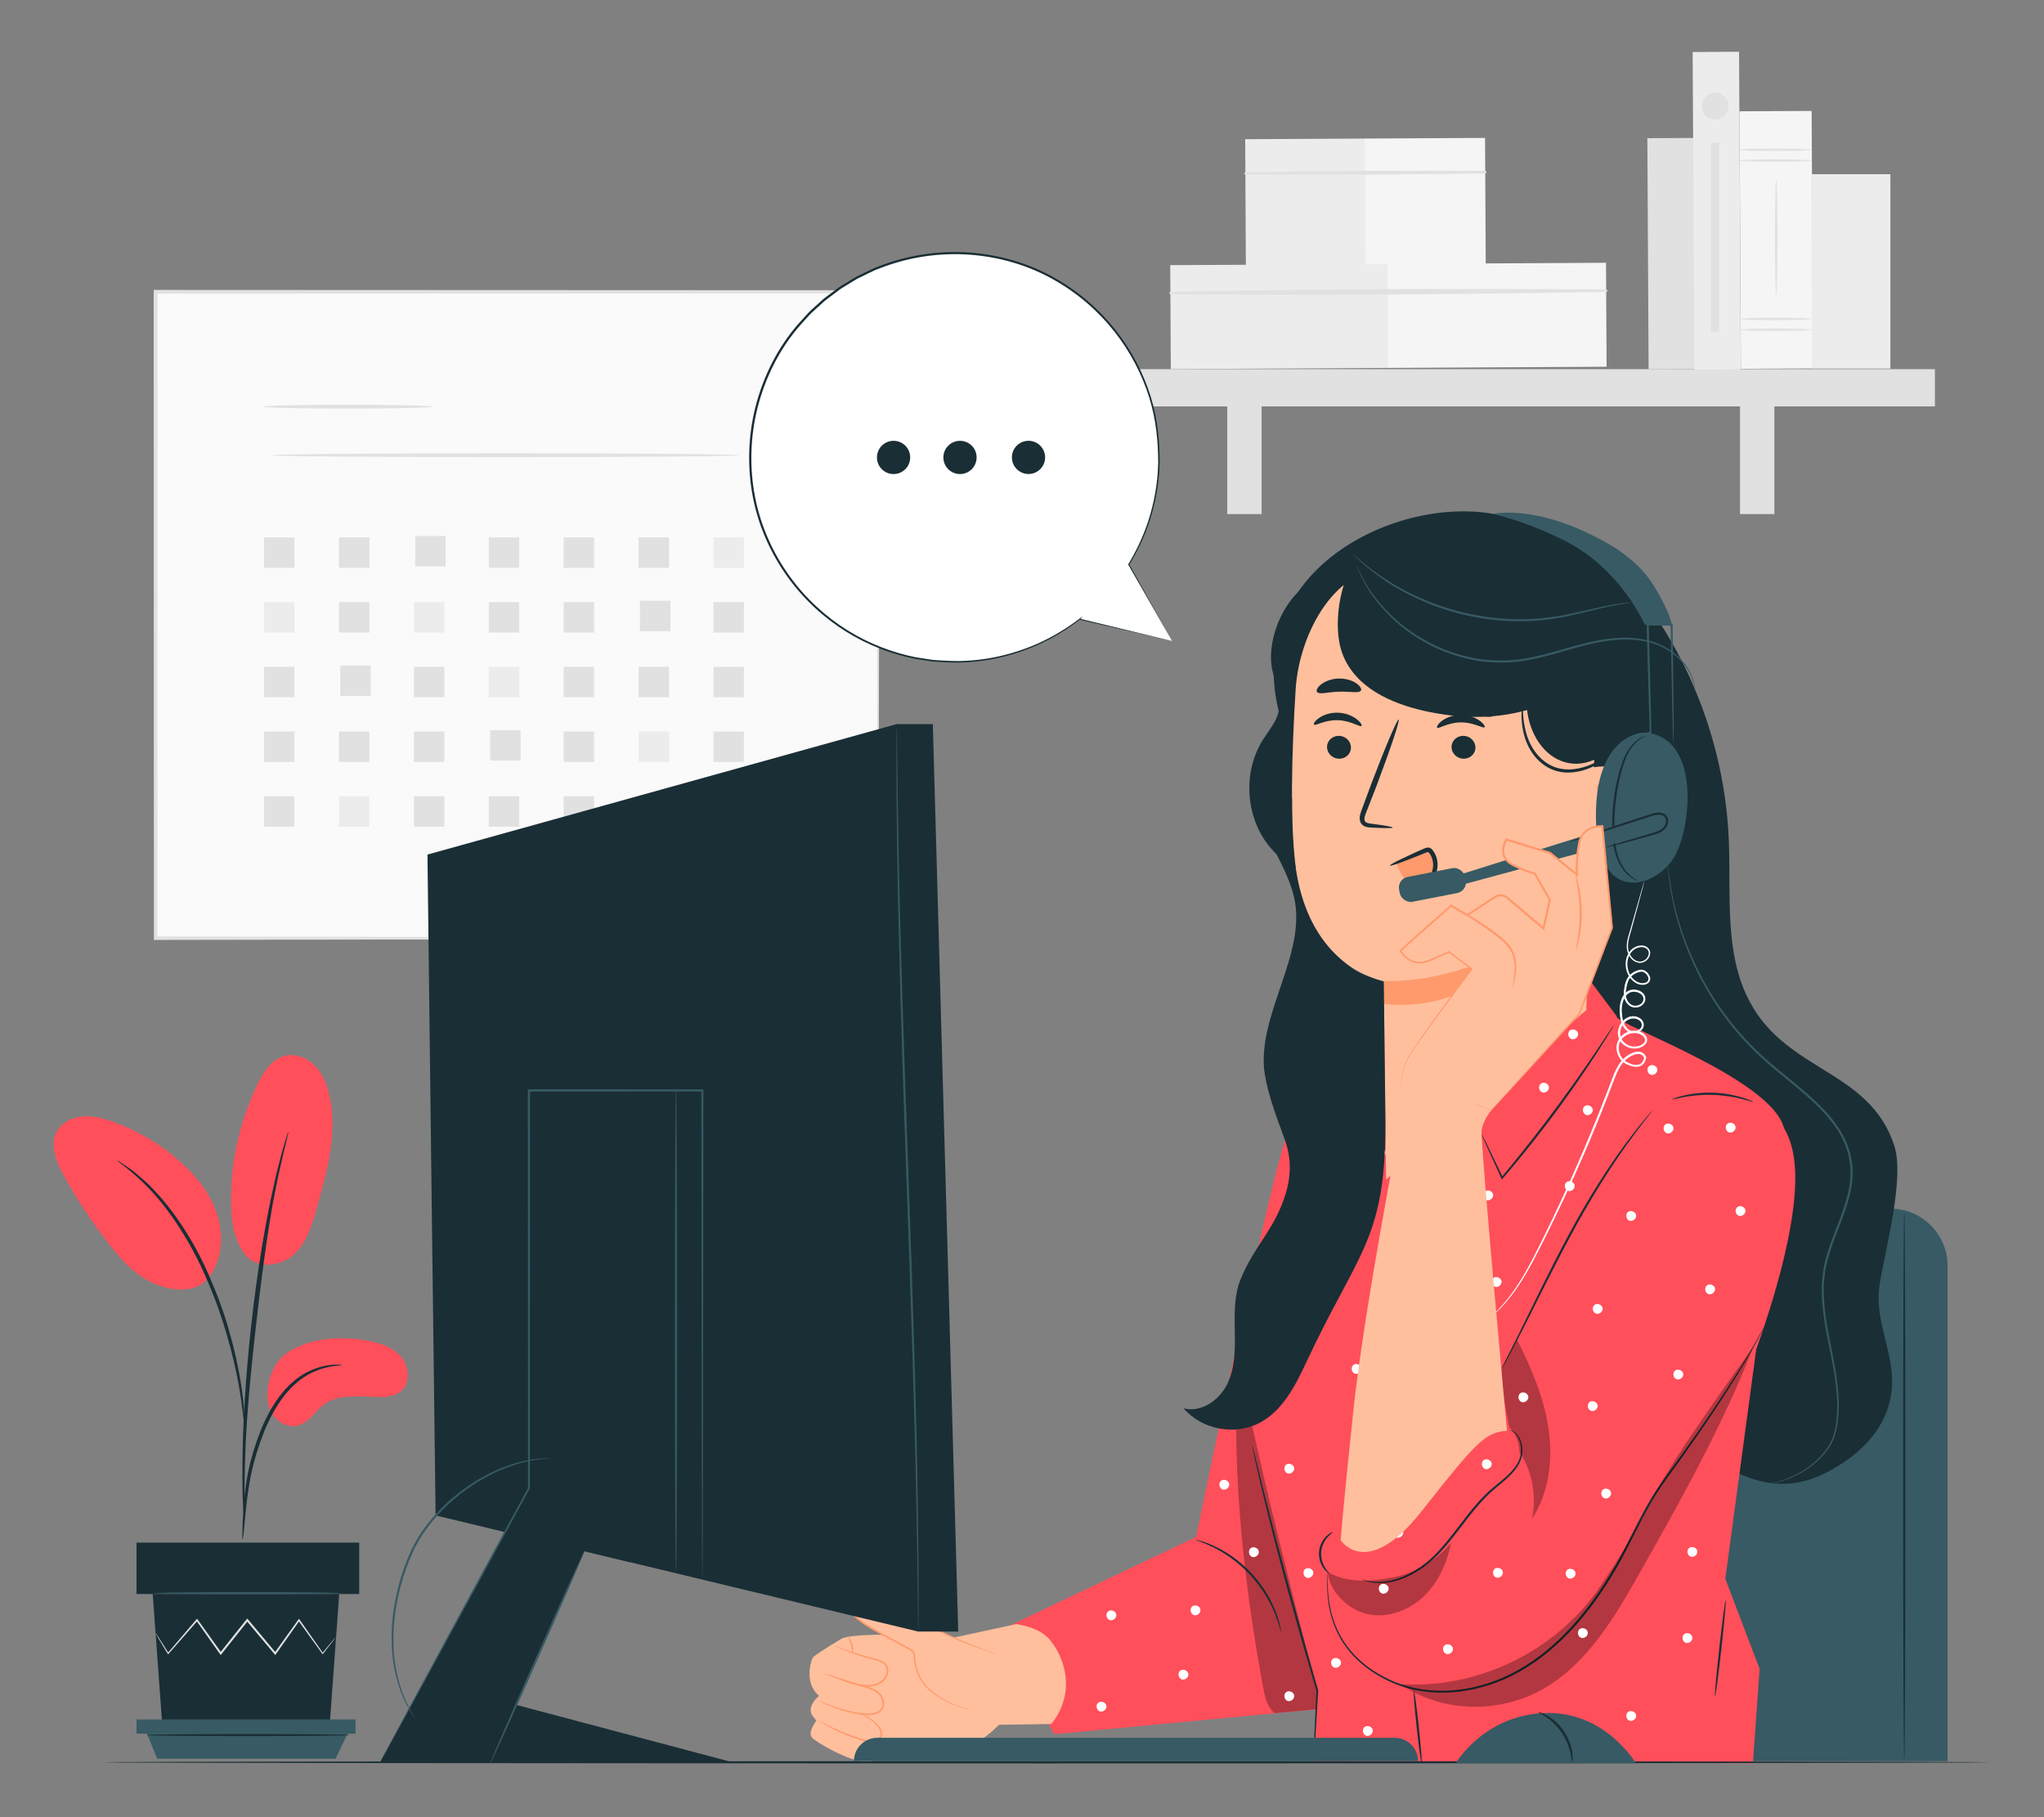 <?xml version="1.0" encoding="UTF-8"?>
<svg id="Layer_2" data-name="Layer 2" xmlns="http://www.w3.org/2000/svg" viewBox="0 0 540 480">
  <rect x="0" y="0" width="540" height="480" fill="#808080" stroke="none"/>
  <defs>
    <style>
      .cls-1 {
        fill: #375a64;
      }

      .cls-1, .cls-2, .cls-3, .cls-4, .cls-5, .cls-6, .cls-7, .cls-8, .cls-9, .cls-10, .cls-11, .cls-12 {
        stroke-width: 0px;
      }

      .cls-2 {
        fill: #e1e1e1;
      }

      .cls-3 {
        fill: #ececec;
      }

      .cls-5 {
        fill: #f5f5f5;
      }

      .cls-6 {
        fill: none;
      }

      .cls-7 {
        fill: #1a2e35;
      }

      .cls-8 {
        fill: #fff;
      }

      .cls-13 {
        opacity: .3;
      }

      .cls-9 {
        fill: #fafafa;
      }

      .cls-10 {
        fill: #ff9a6c;
      }

      .cls-11 {
        fill: #ff4f5b;
      }

      .cls-12 {
        fill: #ffbf9d;
      }
    </style>
  </defs>
  <g id="Layer_2-2" data-name="Layer 2">
    <g>
      <g>
        <g>
          <g>
            <rect class="cls-9" x="41.12" y="77.08" width="190.85" height="170.74"/>
            <path class="cls-2" d="M231.96,247.82s-.03-1.09-.05-3.17c-.01-2.1-.03-5.16-.05-9.15-.03-8.02-.06-19.73-.11-34.66-.05-29.83-.13-72.46-.22-123.77l.43.43c-54.96.02-120.56.05-190.83.08h-.02l.51-.51c-.02,62.12-.04,120.57-.06,170.74l-.45-.45c56.93.09,104.59.17,138.03.23,16.74.05,29.91.09,38.93.12,4.49.02,7.95.04,10.31.05,1.15.01,2.04.02,2.66.03.6,0,.92.03.92.03,0,0-.28.02-.87.03-.61,0-1.48.01-2.61.03-2.34.01-5.76.03-10.22.05-9,.03-22.14.07-38.83.12-33.52.05-81.27.13-138.32.23h-.45s0-.45,0-.45c-.02-50.17-.04-108.62-.06-170.74v-.51h.53c70.27.03,135.87.05,190.83.08h.43v.43c-.09,51.42-.17,94.14-.22,124.04-.05,14.88-.09,26.57-.11,34.56-.02,3.95-.04,6.99-.05,9.07-.02,2.04-.05,3.08-.05,3.08Z"/>
          </g>
          <path class="cls-2" d="M114.3,107.42c0,.28-10.05.51-22.43.51s-22.44-.23-22.44-.51,10.04-.51,22.44-.51,22.43.23,22.43.51Z"/>
          <path class="cls-2" d="M195.16,120.24c0,.28-27.6.51-61.63.51s-61.64-.23-61.64-.51,27.59-.51,61.64-.51,61.63.23,61.63.51Z"/>
          <rect class="cls-2" x="69.75" y="141.95" width="8.04" height="8.04"/>
          <rect class="cls-2" x="89.55" y="141.95" width="8.04" height="8.04"/>
          <rect class="cls-2" x="109.7" y="141.59" width="8.04" height="8.04"/>
          <rect class="cls-2" x="129.13" y="141.95" width="8.04" height="8.04"/>
          <rect class="cls-2" x="148.92" y="141.95" width="8.04" height="8.04"/>
          <rect class="cls-2" x="168.71" y="141.95" width="8.04" height="8.04"/>
          <rect class="cls-3" x="188.5" y="141.95" width="8.04" height="8.04"/>
          <rect class="cls-3" x="69.75" y="159.05" width="8.04" height="8.04"/>
          <rect class="cls-2" x="89.55" y="159.05" width="8.04" height="8.04"/>
          <rect class="cls-3" x="109.34" y="159.05" width="8.04" height="8.04"/>
          <rect class="cls-2" x="129.13" y="159.05" width="8.04" height="8.04"/>
          <rect class="cls-2" x="148.92" y="159.05" width="8.04" height="8.04"/>
          <rect class="cls-2" x="169.08" y="158.68" width="8.04" height="8.04"/>
          <rect class="cls-2" x="188.5" y="159.05" width="8.04" height="8.04"/>
          <rect class="cls-2" x="69.75" y="176.14" width="8.04" height="8.04"/>
          <rect class="cls-2" x="89.91" y="175.78" width="8.04" height="8.04"/>
          <rect class="cls-2" x="109.34" y="176.14" width="8.04" height="8.04"/>
          <rect class="cls-3" x="129.13" y="176.14" width="8.04" height="8.04"/>
          <rect class="cls-2" x="148.92" y="176.14" width="8.04" height="8.04"/>
          <rect class="cls-2" x="168.71" y="176.14" width="8.04" height="8.04"/>
          <rect class="cls-2" x="188.5" y="176.14" width="8.04" height="8.04"/>
          <rect class="cls-2" x="69.75" y="193.23" width="8.04" height="8.04"/>
          <rect class="cls-2" x="89.55" y="193.23" width="8.04" height="8.04"/>
          <rect class="cls-2" x="109.34" y="193.23" width="8.04" height="8.04"/>
          <rect class="cls-2" x="129.49" y="192.87" width="8.04" height="8.04"/>
          <rect class="cls-2" x="148.92" y="193.23" width="8.04" height="8.04"/>
          <rect class="cls-3" x="168.71" y="193.23" width="8.04" height="8.04"/>
          <rect class="cls-2" x="188.5" y="193.23" width="8.04" height="8.04"/>
          <rect class="cls-2" x="69.75" y="210.33" width="8.04" height="8.04"/>
          <rect class="cls-3" x="89.55" y="210.33" width="8.04" height="8.04"/>
          <rect class="cls-2" x="109.34" y="210.33" width="8.04" height="8.04"/>
          <rect class="cls-2" x="129.13" y="210.33" width="8.04" height="8.04"/>
          <rect class="cls-2" x="148.92" y="210.33" width="8.04" height="8.04"/>
          <rect class="cls-2" x="169.08" y="209.96" width="8.04" height="8.04"/>
          <rect class="cls-2" x="188.5" y="210.33" width="8.04" height="8.04"/>
        </g>
        <g>
          <rect class="cls-2" x="435.37" y="36.49" width="12.26" height="61.03" transform="translate(-.35 2.37) rotate(-.31)"/>
          <g>
            <rect class="cls-3" x="329.05" y="36.7" width="31.76" height="33.69" transform="translate(-.28 1.85) rotate(-.31)"/>
            <rect class="cls-5" x="360.66" y="36.53" width="31.76" height="33.69" transform="translate(-.28 2.02) rotate(-.31)"/>
            <path class="cls-2" d="M329.01,46.09c21.11.17,42.27.05,63.37-.29.43,0,.43-.67,0-.67-21.11-.12-42.27-.01-63.37.39-.37,0-.37.58,0,.58h0Z"/>
          </g>
          <g>
            <rect class="cls-3" x="309.23" y="69.9" width="57.7" height="27.46" transform="translate(-.44 1.81) rotate(-.31)"/>
            <rect class="cls-5" x="366.66" y="69.59" width="57.7" height="27.46" transform="translate(-.44 2.12) rotate(-.31)"/>
            <path class="cls-2" d="M309.2,77.69c38.33.43,76.8.04,115.13-.57.43,0,.43-.67,0-.68-38.34-.2-76.81-.18-115.13.66-.37,0-.37.57,0,.58h0Z"/>
          </g>
          <g>
            <rect class="cls-2" x="287.62" y="97.51" width="223.56" height="9.84"/>
            <rect class="cls-2" x="324.22" y="102.23" width="9.08" height="33.56"/>
            <rect class="cls-2" x="459.69" y="102.23" width="9.08" height="33.56"/>
          </g>
          <rect class="cls-3" x="447.4" y="13.73" width="12.26" height="83.93" transform="translate(-.29 2.43) rotate(-.31)"/>
          <g>
            <rect class="cls-5" x="459.73" y="29.37" width="19.06" height="68.02" transform="translate(-.33 2.52) rotate(-.31)"/>
            <path class="cls-2" d="M478.47,42.42c0,.18-4.27.33-9.53.33s-9.53-.15-9.53-.33,4.27-.33,9.53-.33,9.53.15,9.53.33Z"/>
            <path class="cls-2" d="M478.47,39.57c0,.18-4.27.33-9.53.33s-9.53-.15-9.53-.33,4.27-.33,9.53-.33,9.53.15,9.53.33Z"/>
            <path class="cls-2" d="M478.47,87.1c0,.18-4.27.33-9.53.33s-9.53-.15-9.53-.33,4.27-.33,9.53-.33,9.53.15,9.53.33Z"/>
            <path class="cls-2" d="M478.47,84.25c0,.18-4.27.33-9.53.33s-9.53-.15-9.53-.33,4.27-.33,9.53-.33,9.53.15,9.53.33Z"/>
            <path class="cls-2" d="M469.25,78.01c-.18,0-.33-6.86-.33-15.33s.15-15.33.33-15.33.33,6.86.33,15.33-.15,15.33-.33,15.33Z"/>
          </g>
          <rect class="cls-3" x="478.68" y="46.02" width="20.74" height="51.34"/>
          <path class="cls-2" d="M456.65,28.03c0,1.95-1.58,3.52-3.53,3.52s-3.52-1.58-3.52-3.52,1.58-3.53,3.52-3.53,3.53,1.58,3.53,3.53Z"/>
          <rect class="cls-2" x="452.04" y="37.72" width="2.18" height="49.93"/>
        </g>
        <g>
          <g>
            <path class="cls-11" d="M77.52,356.32c5.75-2.97,12.53-3.35,18.92-2.3,3.43.57,7.01,1.59,9.34,4.17,2.34,2.58,2.78,7.11.1,9.33-1.6,1.32-3.82,1.52-5.89,1.49-5-.06-10.55-.94-14.54,2.07-2.28,1.72-3.8,4.57-6.52,5.41-2.67.83-5.67-.75-7.09-3.15-1.41-2.41-1.46-5.41-.8-8.13,0,0,.69-5.91,6.49-8.9Z"/>
            <path class="cls-11" d="M64.34,330.88c3.52,5.02,10.36,3.36,13.53.29,3.17-3.07,4.51-7.51,5.73-11.75,2.79-9.69,5.6-19.85,3.52-29.71-.62-2.95-1.72-5.89-3.79-8.08s-5.26-3.49-8.17-2.72c-3.45.91-5.59,4.29-7.14,7.5-4.55,9.44-6.96,19.91-7,30.39-.02,4.9.56,10.03,3.32,14.07"/>
            <path class="cls-11" d="M54.68,338.09c3.82-4.53,4.54-11.15,2.85-16.83-1.7-5.68-5.54-10.51-9.97-14.46-5.19-4.62-11.29-8.22-17.85-10.53-2.58-.91-5.3-1.62-8.03-1.36-2.72.26-5.47,1.65-6.74,4.07-1.88,3.58-.08,7.93,1.87,11.47,3.43,6.24,7.35,12.22,11.72,17.85,3.51,4.53,7.54,9,12.89,11.04,5.35,2.05,10.92,1.81,13.75-1.91"/>
            <path class="cls-7" d="M64.1,406.67c.07,0,.17-.81.32-2.28.16-1.66.36-3.75.61-6.23.29-2.62.67-5.74,1.4-9.14.73-3.39,1.86-7.06,3.32-10.79,1.51-3.7,3.35-7.07,5.51-9.76,2.14-2.7,4.63-4.66,6.96-5.79,2.33-1.15,4.42-1.62,5.86-1.83,1.46-.15,2.27-.26,2.27-.33,0-.07-.82-.08-2.31-.04-1.48.1-3.66.47-6.12,1.59-2.46,1.09-5.1,3.08-7.35,5.84-2.26,2.75-4.17,6.19-5.71,9.96-1.48,3.79-2.6,7.5-3.3,10.96-.69,3.46-1.01,6.61-1.21,9.26-.2,2.65-.27,4.79-.31,6.27-.03,1.48-.02,2.3.05,2.31Z"/>
            <path class="cls-7" d="M64.53,401.88s.05-.37.06-1.06c0-.8,0-1.8,0-3.03,0-2.63,0-6.43.13-11.13.23-9.4,1.04-19.51,2.6-33.77,1.48-13.41,3.47-29.01,5.56-39.15.45-2.31.9-4.38,1.33-6.2.41-1.82.75-3.39,1.09-4.66.29-1.2.52-2.17.71-2.94.15-.68.22-1.04.19-1.05-.03,0-.16.33-.37.99-.23.76-.52,1.72-.88,2.9-.39,1.26-.79,2.82-1.25,4.63-.48,1.81-.98,3.88-1.47,6.19-2.07,9.19-4.27,22.04-5.85,36.33-1.57,14.29-2.27,27.3-2.33,36.72-.06,4.71.04,8.52.16,11.15.08,1.23.14,2.23.18,3.03.05.69.1,1.05.13,1.05Z"/>
            <path class="cls-7" d="M64.59,376.79c.07,0,.05-1.13-.02-3.16-.12-2.03-.4-4.97-.97-8.57-.61-3.59-1.46-7.86-2.79-12.49-.58-2.12-1.94-7.2-5.22-14.78-4.33-10.28-10.22-18.68-15.34-23.89-1.2-1.38-2.54-2.38-3.61-3.35-.55-.47-1.04-.93-1.54-1.3-.5-.35-.97-.67-1.4-.97-1.69-1.15-2.63-1.76-2.66-1.71-.15.21,3.78,2.52,8.73,7.79,4.94,5.26,10.66,13.61,14.96,23.8,2.4,5.53,4.07,10.46,5.25,14.65,1.37,4.59,2.28,8.81,2.97,12.37.65,3.56,1.03,6.47,1.26,8.49.19,2.02.32,3.14.39,3.14Z"/>
          </g>
          <polygon class="cls-7" points="40.34 421.05 42.86 455.49 87.11 455.49 89.62 421.05 40.34 421.05"/>
          <rect class="cls-7" x="36.07" y="407.47" width="58.83" height="13.58"/>
          <polygon class="cls-1" points="36.07 454.18 36.07 457.94 38.83 457.94 93.93 457.94 93.93 454.18 36.07 454.18"/>
          <polygon class="cls-1" points="41.54 464.56 38.83 457.94 91.82 457.94 88.66 464.56 41.54 464.56"/>
          <path class="cls-2" d="M88.8,432.31s-.06.12-.21.32c-.18.23-.39.52-.66.88-.63.8-1.49,1.91-2.58,3.3l-.11.15-.11-.15c-1.62-2.24-3.78-5.23-6.33-8.76h.36c-1.88,2.67-3.98,5.64-6.24,8.83l-.2.28-.22-.26c-2.3-2.74-4.8-5.71-7.39-8.8h.43c-.13.16-.27.33-.41.51-2.29,2.88-4.51,5.66-6.61,8.29l-.22.28-.2-.29c-2.24-3.18-4.34-6.14-6.24-8.83l.36.02c-3.07,3.5-5.68,6.47-7.68,8.75l-.14.16-.1-.17c-1.01-1.7-1.82-3.06-2.41-4.04-.25-.44-.45-.79-.62-1.08-.14-.25-.2-.38-.19-.38.01,0,.1.11.26.34.18.27.4.61.68,1.04.61.97,1.46,2.3,2.53,3.97l-.24-.02c1.97-2.31,4.53-5.31,7.56-8.86l.19-.22.17.24c1.91,2.67,4.03,5.63,6.29,8.79h-.42c2.09-2.65,4.31-5.43,6.6-8.31.14-.18.28-.35.41-.51l.21-.26.22.26c2.59,3.09,5.08,6.07,7.37,8.82l-.41.02c2.28-3.17,4.39-6.13,6.3-8.78l.18-.26.18.26c2.49,3.56,4.61,6.59,6.2,8.85h-.23c1.13-1.36,2.03-2.44,2.68-3.22.29-.34.53-.61.72-.83.17-.19.26-.28.27-.27Z"/>
          <path class="cls-1" d="M90.24,420.82c0,.15-11.09.28-24.76.28s-24.76-.12-24.76-.28,11.09-.28,24.76-.28,24.76.12,24.76.28Z"/>
          <path class="cls-7" d="M92.47,458.31c0,.15-12.05.28-26.91.28s-26.91-.12-26.91-.28,12.05-.28,26.91-.28,26.91.12,26.91.28Z"/>
        </g>
        <g>
          <path class="cls-1" d="M393.57,319.25h105.83c8.35,0,15.13,6.78,15.13,15.13v130.81h-136.08v-130.81c0-8.35,6.78-15.13,15.13-15.13Z"/>
          <path class="cls-7" d="M503.08,319.99c.16,0,.29,32.49.29,72.56s-.13,72.56-.29,72.56-.29-32.48-.29-72.56.13-72.56.29-72.56Z"/>
        </g>
        <g>
          <g>
            <path class="cls-7" d="M436.04,160.81c12.47,17.77,19.73,39.15,20.68,60.84.64,14.62-1.33,30.21,5.61,43.09,9.96,18.49,31.5,17.86,38.09,37.79,2.87,8.67-2.42,27.75-3.85,36.77-1.62,10.25,4.65,18.86,3.03,29.11-1.49,9.4-8.52,16.11-16.97,20.48-7.52,3.89-14.46,4-22.28.76-14.9-6.17-27.3-12.68-37.92-24.82-14.9-17.04-19.41-40.64-21.95-63.14-5.61-49.6-4.48-99.95,3.37-149.25"/>
            <path class="cls-1" d="M467.9,391.76s.16-.05.48-.12c.32-.08.8-.15,1.41-.33,1.23-.32,3.02-.91,5.15-2.06,2.11-1.14,4.61-2.82,6.8-5.45,1.08-1.31,2.07-2.88,2.66-4.71.56-1.84.81-3.9.93-6.04.21-4.31-.45-9.02-1.42-14.01-.96-4.99-2.26-10.31-2.57-16.08-.15-2.87-.02-5.86.62-8.82.61-2.97,1.68-5.86,2.8-8.77,1.12-2.91,2.3-5.85,3.15-8.93.81-3.07,1.3-6.34.76-9.56-.47-3.23-1.79-6.25-3.57-8.89-1.77-2.65-3.97-4.94-6.23-7.06-4.54-4.24-9.46-7.74-13.66-11.67-8.47-7.8-14.18-16.69-17.79-24.56-1.8-3.95-3.18-7.64-4.1-10.96-.53-1.64-.83-3.22-1.21-4.65-.28-1.45-.54-2.77-.77-3.96-.35-2.4-.6-4.27-.67-5.54-.05-.62-.08-1.1-.11-1.45-.02-.33-.02-.49-.02-.49,0,0,.04.17.08.49.04.35.1.83.17,1.44.11,1.27.4,3.13.78,5.52.25,1.19.52,2.5.82,3.94.39,1.42.71,2.99,1.25,4.62.94,3.3,2.34,6.97,4.16,10.88,3.63,7.81,9.34,16.61,17.78,24.34,4.18,3.89,9.1,7.38,13.68,11.65,2.28,2.13,4.51,4.45,6.32,7.16,1.81,2.69,3.18,5.8,3.66,9.12.56,3.32.04,6.68-.78,9.8-.87,3.13-2.06,6.08-3.18,8.98-1.11,2.9-2.18,5.77-2.78,8.68-.64,2.9-.77,5.84-.63,8.68.29,5.7,1.57,11.01,2.51,16.01.96,5,1.6,9.76,1.36,14.12-.13,2.17-.4,4.24-.99,6.13-.62,1.89-1.65,3.48-2.76,4.81-2.25,2.66-4.8,4.32-6.94,5.45-2.16,1.13-3.98,1.68-5.22,1.97-1.24.3-1.92.34-1.92.34Z"/>
          </g>
          <g>
            <g>
              <g>
                <path class="cls-11" d="M263.21,431.05l52.76-25.06s20.55-99.77,24.43-107.26,20.13-13.97,20.13-13.97l-2.72,135.1-4.82,31.16-74.41,7.05-15.37-27.03Z"/>
                <g>
                  <path class="cls-12" d="M218.18,454.68c-.29-.01-1.76.91-.53,3.22,1.23,2.32,10.16,9.98,12.79,7.31,2.63-2.67-1.39-5.92-1.39-5.92l-10.88-4.61Z"/>
                  <path class="cls-12" d="M229.44,459.39s10.79,1.36,14.94,2.94c4.51,1.71,10.01.55,13.7-1.96,3.7-2.51,5.85-4.77,5.85-4.77l13.76-.22s6.61-6.85,2.68-17.05c-.68-1.78-1.42-3.19-3.15-5.37-1.63-1.77-4.22-3.2-8.68-3.97l-16.35,3.53s-25.33-1.81-29.84.32c0,0-5.66,3.36-7.41,4.77-.66.53-2.67,6.98,1.45,10.33,0,0-3.59,2.85-1.64,5.41l.93,1.14s-2.41,3.12-1.17,4.48c1.24,1.36,12.08,7.71,15.96,6.2,3.88-1.51.67-5.11-1.04-5.76"/>
                  <path class="cls-10" d="M219.12,442.36s.49.15,1.34.48c.85.33,2.09.79,3.65,1.28.78.25,1.64.5,2.56.74.92.25,1.93.45,2.98.79,1.03.34,2.15.83,2.97,1.79.78.93,1.3,2.31.79,3.62-.25.64-.77,1.13-1.34,1.44-.58.3-1.2.44-1.8.5-1.21.11-2.36-.04-3.44-.18-2.16-.33-4.04-.91-5.59-1.46-1.55-.55-2.77-1.07-3.61-1.42-.84-.36-1.3-.58-1.29-.61.01-.03.49.13,1.35.45.86.31,2.1.78,3.65,1.29,1.55.51,3.42,1.05,5.55,1.35,1.06.13,2.2.27,3.33.15.57-.06,1.13-.2,1.64-.46.49-.27.93-.68,1.13-1.21.43-1.07-.01-2.33-.71-3.16-.72-.86-1.77-1.34-2.76-1.68-1.01-.34-2.02-.55-2.95-.82-.93-.26-1.79-.53-2.56-.8-1.55-.54-2.78-1.05-3.62-1.42-.84-.38-1.29-.61-1.27-.64Z"/>
                  <path class="cls-10" d="M220.09,434.56s.48.15,1.33.48c.85.33,2.08.8,3.62,1.31,1.54.52,3.4,1.07,5.49,1.57,1.03.26,2.22.47,3.2,1.29.48.4.84,1,.94,1.65.1.65-.01,1.32-.28,1.92-.54,1.23-1.68,2.02-2.82,2.4-1.15.4-2.35.42-3.44.27-2.18-.33-3.98-1.11-5.53-1.6-1.48-.52-2.71-.95-3.65-1.28-.86-.31-1.33-.5-1.32-.53,0-.03.5.1,1.37.36.95.29,2.19.68,3.69,1.14,1.56.45,3.38,1.2,5.48,1.49,1.05.13,2.17.1,3.24-.28,1.06-.36,2.08-1.09,2.55-2.17.5-1.06.33-2.37-.54-3.06-.84-.72-1.98-.96-3.01-1.22-2.1-.53-3.96-1.12-5.49-1.68-1.54-.56-2.76-1.08-3.59-1.45-.83-.38-1.28-.62-1.26-.65Z"/>
                  <path class="cls-10" d="M225.29,436.79c-.13,0-.2-.99-.49-2.17-.28-1.18-.66-2.09-.55-2.15.1-.06.69.81.99,2.05.3,1.24.17,2.28.05,2.27Z"/>
                  <g>
                    <path class="cls-12" d="M263.36,437.11l-9.62-3.71s-26.71-12.46-27.16-11.79c-.45.67-1.9.6-1.58,3.86.32,3.26,15.88,9.82,16.37,10.95.49,1.13-.33,6.83,5.42,10.92,5.75,4.09,9.9,4.17,9.9,4.17"/>
                    <path class="cls-10" d="M256.69,451.51s-.08.01-.23,0c-.15,0-.37-.02-.67-.07-.58-.08-1.43-.25-2.5-.6-1.06-.34-2.33-.87-3.73-1.62-1.38-.77-2.95-1.69-4.43-3.07-1.48-1.36-2.69-3.32-3.28-5.62-.31-1.14-.42-2.38-.57-3.59-.02-.15-.05-.29-.09-.41-.03-.08-.13-.16-.25-.26-.24-.18-.51-.34-.78-.51-.55-.32-1.12-.63-1.69-.94-2.32-1.23-4.78-2.48-7.27-3.91-1.24-.71-2.49-1.47-3.71-2.34-.6-.44-1.2-.9-1.74-1.45-.27-.27-.52-.58-.73-.93-.09-.19-.19-.37-.22-.6-.05-.22-.04-.39-.06-.59-.03-.77,0-1.59.41-2.32.2-.36.55-.64.85-.85.15-.11.29-.21.37-.32.03-.03-.02,0,.09-.09.12-.08.15-.05.19-.06.09,0,.12,0,.19.01.1.02.2.04.29.07,1.45.45,2.77,1.03,4.1,1.57,2.64,1.11,5.16,2.24,7.56,3.31,4.8,2.16,9.09,4.15,12.69,5.84.9.41,1.75.85,2.57,1.19.83.33,1.62.64,2.35.93,1.46.58,2.72,1.08,3.76,1.49,1,.41,1.8.73,2.37.96.25.11.45.19.61.26.14.06.21.1.2.1,0,0-.08-.01-.22-.06-.17-.06-.37-.13-.63-.22-.58-.21-1.39-.51-2.41-.88-1.05-.39-2.33-.87-3.8-1.42-.74-.28-1.53-.58-2.37-.89-.84-.34-1.68-.76-2.59-1.17-3.63-1.64-7.94-3.59-12.73-5.75-2.4-1.07-4.93-2.18-7.56-3.29-1.32-.54-2.67-1.13-4.05-1.55-.09-.02-.17-.04-.25-.06-.03,0-.09-.01-.09,0,0-.02,0,.03-.01-.04-.03-.08,0-.07-.02-.11,0-.01-.02-.02-.03-.03.3.21.08.07.14.12l-.03.03c-.14.19-.32.31-.46.41-.3.21-.56.42-.72.72-.34.58-.38,1.34-.35,2.07.02.39.04.7.22.99.18.3.4.58.66.83.51.52,1.09.97,1.68,1.4,1.19.85,2.43,1.61,3.67,2.32,2.47,1.43,4.93,2.68,7.24,3.93.58.31,1.15.63,1.71.96.28.17.55.33.82.54.12.1.29.22.38.43.06.18.1.34.12.5.15,1.26.24,2.44.54,3.56.56,2.24,1.71,4.14,3.14,5.49,1.42,1.35,2.97,2.29,4.33,3.08,1.37.77,2.62,1.31,3.66,1.68,1.04.37,1.88.57,2.46.68.29.06.51.09.65.11.15.02.22.03.22.04Z"/>
                  </g>
                  <path class="cls-10" d="M227.24,452.77s.38.05,1.02.3c.64.25,1.54.69,2.52,1.46.48.39.99.83,1.46,1.41.44.57.89,1.34.78,2.25-.12.92-.9,1.64-1.78,1.92-.91.31-1.89.16-2.8-.09-3.58-1.09-6.69-2.4-8.85-3.55-1.08-.57-1.92-1.09-2.49-1.47-.57-.38-.86-.62-.85-.64.02-.03.35.16.94.49.59.33,1.45.81,2.54,1.34,2.17,1.07,5.3,2.33,8.83,3.4.87.24,1.77.36,2.54.1.77-.24,1.41-.85,1.51-1.56.11-.72-.25-1.42-.66-1.96-.42-.55-.91-1-1.36-1.39-1.86-1.54-3.38-1.91-3.34-2Z"/>
                </g>
                <g class="cls-13">
                  <path class="cls-4" d="M352.61,451.05c-8.64-29.14-16.26-66.68-24.9-95.83-3.16,26.91.79,62.43,5.75,89.06.58,3.12.85,6.18,3.27,8.23l15.89-1.47"/>
                </g>
              </g>
              <path class="cls-7" d="M338.46,431.05c-.12.03-.48-1.9-1.65-4.81-.57-1.46-1.41-3.13-2.48-4.9-1.1-1.75-2.45-3.59-4.06-5.35-1.64-1.74-3.37-3.22-5.04-4.45-1.69-1.19-3.29-2.16-4.71-2.84-2.82-1.38-4.71-1.89-4.68-2,.01-.04.49.08,1.34.32.43.11.95.27,1.53.51.59.23,1.27.46,1.98.82,1.45.64,3.1,1.58,4.84,2.77,1.71,1.22,3.49,2.72,5.15,4.49,1.64,1.79,3,3.67,4.09,5.47,1.06,1.82,1.87,3.53,2.4,5.03.31.73.48,1.43.67,2.03.19.6.31,1.13.39,1.57.18.87.26,1.35.22,1.36Z"/>
            </g>
            <path class="cls-11" d="M354.94,283.4s-27.64,61.73-27.64,73.07,20.71,90.08,20.71,90.08c-.2,3.12-1,18.82-1,18.82l116.09.4h0l1.77-24.95-9.06-23.78,9.05-67.22s6.09-39.03,6.63-49.95c.68-13.66-45.59-29.49-44.33-31.38l-7.99-10.69-45.77,37.16-9.04-26.12-10.84,10.24,1.42,4.33Z"/>
            <path class="cls-11" d="M430.96,299.83c-12.56,21.26-35.56,60-35.56,60l-41.21,46.98s-2.7,23.88,2.7,31.19c5.39,7.32,14.63,12.32,14.63,12.32,0,0,10.88,0,24.69-11.55,13.82-11.55,51.94-59.31,51.94-59.31l13.09-15.79s15.61-38.35,12.69-57.87c-1.12-7.53-4.33-10.66-8.6-14.11-10.74-8.67-27.36-3.76-34.38,8.12Z"/>
            <path class="cls-7" d="M466.09,350.35s-.06.15-.19.44c-.15.31-.35.72-.61,1.25-.55,1.1-1.39,2.7-2.53,4.72-2.27,4.06-5.81,9.79-10.43,16.7-2.31,3.45-4.9,7.2-7.74,11.18-2.81,4-6.08,8.08-8.75,12.87-2.73,4.75-5.08,10.03-8,15.27-2.92,5.23-6.36,10.43-10.47,15.29-4.12,4.84-8.78,9.07-13.88,12.27-5.08,3.22-10.62,5.31-16.07,6.22-5.45.94-10.83.64-15.57-.66-2.38-.63-4.58-1.59-6.58-2.67-2.01-1.08-3.84-2.31-5.43-3.67-1.6-1.34-2.98-2.8-4.09-4.33-1.15-1.49-2-3.07-2.71-4.57-1.35-3.04-1.92-5.87-2.21-8.18-.23-2.32-.25-4.13-.19-5.36.03-.59.06-1.05.08-1.39.02-.31.04-.47.05-.47,0,0,.01.16.01.48,0,.34-.01.8-.02,1.39-.02,1.22.03,3.02.29,5.33.32,2.29.92,5.09,2.28,8.08.71,1.47,1.56,3.02,2.71,4.49,1.1,1.49,2.47,2.92,4.06,4.24,1.57,1.34,3.38,2.54,5.37,3.59,1.98,1.06,4.15,1.99,6.5,2.6,4.68,1.26,9.98,1.54,15.36.6,5.38-.92,10.84-2.98,15.86-6.18,5.04-3.17,9.65-7.36,13.74-12.17,4.08-4.82,7.51-9.99,10.42-15.19,2.91-5.21,5.27-10.48,8.03-15.26,2.7-4.82,6-8.91,8.82-12.89,2.85-3.96,5.46-7.69,7.79-11.13,4.66-6.87,8.24-12.57,10.57-16.58,1.17-2,2.04-3.58,2.62-4.66.28-.52.5-.93.66-1.23.15-.27.23-.41.24-.41Z"/>
            <path class="cls-7" d="M352.13,404.69c.05.08-.59.44-1.34,1.28-.75.83-1.59,2.22-1.75,3.92-.15,1.7.42,3.23,1.01,4.18.59.97,1.15,1.44,1.08,1.51-.03.05-.7-.31-1.42-1.28-.71-.95-1.41-2.58-1.24-4.46.18-1.87,1.16-3.35,2.03-4.15.88-.82,1.61-1.06,1.63-1Z"/>
            <path class="cls-7" d="M359.71,417.16s.23.03.65.15c.21.05.46.14.77.21.32.06.67.12,1.07.2,1.6.26,4.01.23,6.8-.63,2.77-.89,5.86-2.59,8.75-5.14,2.89-2.55,5.49-5.96,8.2-9.52,2.7-3.57,5.43-6.93,8.45-9.44,1.49-1.26,2.96-2.37,4.18-3.56,1.22-1.18,2.2-2.47,2.75-3.79,1.03-2.71.34-5.25-.63-6.49-1.02-1.28-2.04-1.41-1.99-1.48,0-.02.23.04.64.18.39.19.98.51,1.52,1.16,1.08,1.26,1.88,3.89.84,6.77-.56,1.41-1.56,2.75-2.79,3.98-1.24,1.24-2.71,2.37-4.18,3.63-2.95,2.5-5.63,5.82-8.34,9.39-2.71,3.56-5.34,6.98-8.31,9.56-2.96,2.58-6.13,4.28-8.98,5.13-2.86.83-5.33.8-6.95.46-.39-.09-.75-.18-1.07-.25-.31-.09-.56-.19-.76-.27-.41-.15-.62-.24-.61-.26Z"/>
            <path class="cls-7" d="M436.55,293.3s-.14.24-.46.66c-.36.46-.82,1.07-1.41,1.83-1.25,1.56-2.98,3.9-5.08,6.8-4.16,5.83-9.51,14.18-14.66,23.82-5.18,9.63-9.48,18.57-12.76,24.95-1.63,3.19-2.98,5.77-3.94,7.53-.46.84-.84,1.51-1.12,2.02-.26.46-.41.7-.42.69-.02,0,.09-.26.32-.74.26-.52.6-1.21,1.02-2.07.92-1.85,2.2-4.44,3.78-7.61,3.19-6.42,7.42-15.39,12.62-25.04,5.16-9.67,10.58-18.01,14.84-23.79,2.15-2.88,3.93-5.18,5.24-6.7.62-.73,1.12-1.32,1.49-1.76.35-.4.53-.6.55-.59Z"/>
            <g class="cls-13">
              <path class="cls-4" d="M350.76,415.26c5.36,2.91,11.24,2.6,17.23,1.42,5.98-1.17,11.52-4.49,15.39-9.21-1.04,5.22-3.28,10.33-7.09,14.05-3.81,3.72-9.33,5.89-14.57,4.93-5.24-.96-10.53-5.88-10.96-11.19"/>
            </g>
            <g class="cls-13">
              <path class="cls-4" d="M401.45,383.53c3.37,5.16,4.57,11.7,3.26,17.72,4.54-6.95,5.61-15.75,4.38-23.96-1.22-8.21-4.56-15.96-8.27-23.38,0,0-4.1,6.92-4.14,7.68-.2,4,1.27,11.52,2.05,15.45,2.06,1.95,3.04,4.98,2.5,7.76"/>
            </g>
            <g class="cls-13">
              <path class="cls-4" d="M368.93,444.02c10.93,8.52,27.14,8.92,39.09,1.92,11.51-6.74,18.6-18.87,25.18-30.48,10.18-17.96,22.61-40.18,29.89-59.51,0,0-20.4,27.83-26.54,39.82-4.64,9.05-8.2,15.01-13.91,23.43-11.48,16.9-32.26,27.03-52.65,25.64"/>
            </g>
            <path class="cls-7" d="M347.01,465.37s-.02-.12-.02-.34c0-.27.01-.6.02-1,.03-.93.08-2.21.14-3.81.15-3.34.37-8.03.63-13.67v.08c-1.97-6.59-4.28-14.59-6.66-23.24-3.17-11.45-5.84-21.88-7.64-29.45-.9-3.79-1.6-6.86-2.04-8.99-.21-1.03-.38-1.84-.5-2.46-.11-.56-.16-.86-.14-.86.02,0,.1.29.25.84.15.61.35,1.42.61,2.43.54,2.17,1.29,5.21,2.21,8.95,1.9,7.55,4.63,17.95,7.8,29.4,2.39,8.64,4.66,16.65,6.58,23.25v.04s0,.04,0,.04c-.34,5.64-.63,10.33-.83,13.67-.11,1.6-.2,2.87-.27,3.8-.04.4-.06.73-.09,1-.02.23-.04.34-.05.34Z"/>
            <path class="cls-7" d="M463.14,291.04c-.03.09-1.19-.32-3.09-.79-1.91-.48-4.58-.95-7.58-1.05-2.99-.09-5.7.23-7.63.59-1.93.36-3.11.7-3.14.61-.01-.04.27-.16.79-.35.52-.2,1.29-.42,2.26-.65,1.93-.47,4.68-.86,7.73-.77,3.05.1,5.77.65,7.67,1.23.95.29,1.71.56,2.22.79.51.22.78.36.77.4Z"/>
            <path class="cls-7" d="M426.37,270.77s-.08.21-.29.57c-.25.41-.56.94-.94,1.58-.83,1.36-2.05,3.31-3.6,5.7-3.11,4.77-7.56,11.26-12.82,18.17-4.23,5.57-8.34,10.57-11.7,14.49l-.24.27-.15-.33c-1.6-3.5-2.92-6.4-3.88-8.5-.43-.97-.77-1.76-1.04-2.36-.23-.55-.34-.84-.32-.85.02-.01.18.26.45.79.3.59.68,1.36,1.15,2.31,1,2.08,2.39,4.95,4.06,8.42l-.38-.05c3.3-3.96,7.36-8.97,11.59-14.54,5.25-6.9,9.75-13.35,12.94-18.05,1.55-2.31,2.82-4.21,3.75-5.59.42-.62.76-1.12,1.03-1.52.24-.34.37-.52.39-.51Z"/>
            <path class="cls-7" d="M453.09,448.05c-.16-.02.35-5.72,1.13-12.74.78-7.02,1.54-12.7,1.69-12.68.16.02-.35,5.72-1.13,12.75-.78,7.02-1.54,12.7-1.69,12.68Z"/>
            <path class="cls-7" d="M373.52,446.55c.16-.02.74,4.27,1.31,9.58.57,5.31.9,9.62.74,9.64-.16.02-.74-4.27-1.31-9.58-.57-5.31-.9-9.62-.74-9.64Z"/>
            <path class="cls-8" d="M432.24,320.98c-.14-.91-1.4-1.41-2.13-.85l-.07.06c-.69.61-.43,1.94.44,2.25s1.91-.56,1.76-1.47Z"/>
            <path class="cls-8" d="M420.78,293.04c-.14-.91-1.4-1.41-2.13-.85l-.07.06c-.69.61-.43,1.94.44,2.25.87.31,1.91-.56,1.76-1.47Z"/>
            <path class="cls-8" d="M394.47,315.54c-.14-.91-1.4-1.41-2.13-.85l-.07.06c-.69.61-.43,1.94.44,2.25.87.31,1.91-.56,1.76-1.47Z"/>
            <path class="cls-8" d="M366.03,304.24c-.14-.91-1.4-1.41-2.13-.85l-.07.06c-.69.61-.43,1.94.44,2.25.87.31,1.91-.56,1.76-1.47Z"/>
            <path class="cls-8" d="M361,293.11c-.14-.91-1.4-1.41-2.13-.85l-.07.06c-.69.61-.43,1.94.44,2.25.87.31,1.91-.56,1.76-1.47Z"/>
            <path class="cls-8" d="M363.18,280.24c-.14-.91-1.4-1.41-2.13-.85l-.07.06c-.69.61-.43,1.94.44,2.25.87.31,1.91-.56,1.76-1.47Z"/>
            <path class="cls-8" d="M347.43,297.94c-.14-.91-1.4-1.41-2.13-.85l-.07.06c-.69.61-.43,1.94.44,2.25s1.91-.56,1.76-1.47Z"/>
            <path class="cls-8" d="M383.92,303.04c-.14-.91-1.4-1.41-2.13-.85l-.07.06c-.69.61-.43,1.94.44,2.25.87.31,1.91-.56,1.76-1.47Z"/>
            <path class="cls-8" d="M353.03,325.98c-.14-.91-1.4-1.41-2.13-.85l-.07.06c-.69.61-.43,1.94.44,2.25s1.91-.56,1.76-1.47Z"/>
            <path class="cls-8" d="M324.75,391.97c-.14-.91-1.4-1.41-2.13-.85l-.07.06c-.69.61-.43,1.94.44,2.25s1.91-.56,1.76-1.47Z"/>
            <path class="cls-8" d="M334.84,353.91c-.14-.91-1.4-1.41-2.13-.85l-.07.06c-.69.61-.43,1.94.44,2.25s1.91-.56,1.76-1.47Z"/>
            <path class="cls-8" d="M409.2,287.09c-.14-.91-1.4-1.41-2.13-.85l-.07.06c-.69.61-.43,1.94.44,2.25.87.31,1.91-.56,1.76-1.47Z"/>
            <path class="cls-8" d="M444.69,362.87c-.14-.91-1.4-1.41-2.13-.85l-.07.06c-.69.61-.43,1.94.44,2.25.87.31,1.91-.56,1.76-1.47Z"/>
            <path class="cls-8" d="M458.52,297.65c-.14-.91-1.4-1.41-2.13-.85l-.07.06c-.69.61-.43,1.94.44,2.25.87.31,1.91-.56,1.76-1.47Z"/>
            <path class="cls-8" d="M453.09,340.36c-.14-.91-1.4-1.41-2.13-.85l-.07.06c-.69.61-.43,1.94.44,2.25.87.31,1.91-.56,1.76-1.47Z"/>
            <path class="cls-8" d="M422.08,371.2c-.14-.91-1.4-1.41-2.13-.85l-.07.06c-.69.61-.43,1.94.44,2.25.87.31,1.91-.56,1.76-1.47Z"/>
            <path class="cls-8" d="M423.39,345.53c-.14-.91-1.4-1.41-2.13-.85l-.07.06c-.69.61-.43,1.94.44,2.25.87.31,1.91-.56,1.76-1.47Z"/>
            <path class="cls-8" d="M442.1,297.87c-.14-.91-1.4-1.41-2.13-.85l-.07.06c-.69.61-.43,1.94.44,2.25.87.31,1.91-.56,1.76-1.47Z"/>
            <path class="cls-8" d="M416.91,273c-.14-.91-1.4-1.41-2.13-.85l-.07.06c-.69.61-.43,1.94.44,2.25s1.91-.56,1.76-1.47Z"/>
            <path class="cls-8" d="M416,313.1c-.14-.91-1.4-1.41-2.13-.85l-.07.06c-.69.61-.43,1.94.44,2.25.87.31,1.91-.56,1.76-1.47Z"/>
            <path class="cls-8" d="M383.84,435.41c-.14-.91-1.4-1.41-2.13-.85l-.07.06c-.69.61-.43,1.94.44,2.25.87.31,1.91-.56,1.76-1.47Z"/>
            <path class="cls-8" d="M346.96,415.29c-.14-.91-1.4-1.41-2.13-.85l-.07.06c-.69.61-.43,1.94.44,2.25.87.31,1.91-.56,1.76-1.47Z"/>
            <path class="cls-8" d="M317.14,425.15c-.14-.91-1.4-1.41-2.13-.85l-.07.06c-.69.61-.43,1.94.44,2.25.87.31,1.91-.56,1.76-1.47Z"/>
            <path class="cls-8" d="M313.95,442.14c-.14-.91-1.4-1.41-2.13-.85l-.07.06c-.69.61-.43,1.94.44,2.25.87.31,1.91-.56,1.76-1.47Z"/>
            <path class="cls-8" d="M341.91,447.83c-.14-.91-1.4-1.41-2.13-.85l-.07.06c-.69.61-.43,1.94.44,2.25s1.91-.56,1.76-1.47Z"/>
            <path class="cls-8" d="M332.56,409.79c-.14-.91-1.4-1.41-2.13-.85l-.07.06c-.69.61-.43,1.94.44,2.25.87.31,1.91-.56,1.76-1.47Z"/>
            <path class="cls-8" d="M366.86,419.45c-.14-.91-1.4-1.41-2.13-.85l-.07.06c-.69.61-.43,1.94.44,2.25s1.91-.56,1.76-1.47Z"/>
            <path class="cls-8" d="M448.41,409.72c-.14-.91-1.4-1.41-2.13-.85l-.07.06c-.69.61-.43,1.94.44,2.25.87.31,1.91-.56,1.76-1.47Z"/>
            <path class="cls-8" d="M397.95,458.07c-.14-.91-1.4-1.41-2.13-.85l-.07.06c-.69.61-.43,1.94.44,2.25.87.31,1.91-.56,1.76-1.47Z"/>
            <path class="cls-8" d="M419.47,431.16c-.14-.91-1.4-1.41-2.13-.85l-.07.06c-.69.61-.43,1.94.44,2.25.87.31,1.91-.56,1.76-1.47Z"/>
            <path class="cls-8" d="M432.25,453.05c-.14-.91-1.4-1.41-2.13-.85l-.07.06c-.69.61-.43,1.94.44,2.25.87.31,1.91-.56,1.76-1.47Z"/>
            <path class="cls-8" d="M396.69,338.42c-.14-.91-1.4-1.41-2.13-.85l-.07.06c-.69.61-.43,1.94.44,2.25.87.31,1.91-.56,1.76-1.47Z"/>
            <path class="cls-8" d="M425.63,394.3c-.14-.91-1.4-1.41-2.13-.85l-.07.06c-.69.61-.43,1.94.44,2.25.87.31,1.91-.56,1.76-1.47Z"/>
            <path class="cls-8" d="M416.24,415.47c-.14-.91-1.4-1.41-2.13-.85l-.07.06c-.69.61-.43,1.94.44,2.25s1.91-.56,1.76-1.47Z"/>
            <path class="cls-8" d="M447.1,432.47c-.14-.91-1.4-1.41-2.13-.85l-.07.06c-.69.61-.43,1.94.44,2.25.87.31,1.91-.56,1.76-1.47Z"/>
            <path class="cls-8" d="M362.66,457.01c-.14-.91-1.4-1.41-2.13-.85l-.07.06c-.69.61-.43,1.94.44,2.25.87.31,1.91-.56,1.76-1.47Z"/>
            <path class="cls-8" d="M292.3,450.59c-.14-.91-1.4-1.41-2.13-.85l-.07.06c-.69.61-.43,1.94.44,2.25.87.31,1.91-.56,1.76-1.47Z"/>
            <path class="cls-8" d="M354.26,439.03c-.14-.91-1.4-1.41-2.13-.85l-.07.06c-.69.61-.43,1.94.44,2.25s1.91-.56,1.76-1.47Z"/>
            <path class="cls-8" d="M294.91,426.46c-.14-.91-1.4-1.41-2.13-.85l-.07.06c-.69.61-.43,1.94.44,2.25.87.31,1.91-.56,1.76-1.47Z"/>
            <path class="cls-8" d="M394.08,386.55c-.14-.91-1.4-1.41-2.13-.85l-.07.06c-.69.61-.43,1.94.44,2.25s1.91-.56,1.76-1.47Z"/>
            <path class="cls-8" d="M373.32,325.98c-.14-.91-1.4-1.41-2.13-.85l-.07.06c-.69.61-.43,1.94.44,2.25.87.31,1.91-.56,1.76-1.47Z"/>
            <path class="cls-8" d="M368.14,378.51c-.14-.91-1.4-1.41-2.13-.85l-.07.06c-.69.61-.43,1.94.44,2.25s1.91-.56,1.76-1.47Z"/>
            <path class="cls-8" d="M359.69,361.38c-.14-.91-1.4-1.41-2.13-.85l-.07.06c-.69.61-.43,1.94.44,2.25.87.31,1.91-.56,1.76-1.47Z"/>
            <path class="cls-8" d="M397.04,415.23c-.14-.91-1.4-1.41-2.13-.85l-.07.06c-.69.61-.43,1.94.44,2.25.87.31,1.91-.56,1.76-1.47Z"/>
            <path class="cls-8" d="M370.71,404.66c-.14-.91-1.4-1.41-2.13-.85l-.07.06c-.69.61-.43,1.94.44,2.25.87.31,1.91-.56,1.76-1.47Z"/>
            <path class="cls-8" d="M381.98,346.66c-.14-.91-1.4-1.41-2.13-.85l-.07.06c-.69.61-.43,1.94.44,2.25.87.31,1.91-.56,1.76-1.47Z"/>
            <path class="cls-8" d="M341.91,387.73c-.14-.91-1.4-1.41-2.13-.85l-.07.06c-.69.61-.43,1.94.44,2.25s1.91-.56,1.76-1.47Z"/>
            <path class="cls-8" d="M403.76,368.88c-.14-.91-1.4-1.41-2.13-.85l-.07.06c-.69.61-.43,1.94.44,2.25.87.31,1.91-.56,1.76-1.47Z"/>
            <path class="cls-8" d="M461.13,319.68c-.14-.91-1.4-1.41-2.13-.85l-.07.06c-.69.61-.43,1.94.44,2.25.87.31,1.91-.56,1.76-1.47Z"/>
            <path class="cls-8" d="M437.84,282.42c-.14-.91-1.4-1.41-2.13-.85l-.07.06c-.69.61-.43,1.94.44,2.25.87.31,1.91-.56,1.76-1.47Z"/>
            <path class="cls-8" d="M392.69,287.09c-.14-.91-1.4-1.41-2.13-.85l-.07.06c-.69.61-.43,1.94.44,2.25.87.31,1.91-.56,1.76-1.47Z"/>
          </g>
          <g>
            <g>
              <path class="cls-7" d="M346.64,153.35c-8.66,5.51-12.12,17.06-10.46,23.88.83,3.44,2.39,6.9,1.71,10.37-.59,3-2.75,5.4-4.36,8-5.38,8.66-4.43,20.78,2.24,28.49,6.67,7.71,18.53,10.4,27.87,6.31"/>
              <g>
                <path class="cls-7" d="M341.52,198.41c-21.06-46.33,29.04-69.6,56.38-61.88,25.69,7.26,36.65,20.04,40.88,37.23,4.23,17.19,4.03,35.81-2.71,52.19-3.32,8.07-9.31,16.28-17.98,17.28"/>
                <g>
                  <g>
                    <path class="cls-12" d="M366.2,311.55c-.36-22.14-.62-52.54-.63-52.42,0,0-19.03-3.16-22.97-27.98-1.96-12.35-1.34-32.59-.3-49.13.94-14.89,10.81-33.17,25.65-31.6l46.34,11.71c4.51.48,7.9,4.32,7.81,8.86h0l-3.02,95.84"/>
                    <path class="cls-7" d="M350.59,197.18c-.08,1.67,1.27,3.11,3.01,3.23,1.74.11,3.22-1.14,3.3-2.81.08-1.67-1.27-3.12-3.01-3.23-1.74-.11-3.22,1.15-3.3,2.82Z"/>
                    <path class="cls-7" d="M383.48,197.18c-.08,1.67,1.27,3.11,3.01,3.23,1.74.11,3.22-1.14,3.3-2.81.08-1.67-1.27-3.12-3.01-3.23-1.74-.11-3.22,1.15-3.3,2.82Z"/>
                    <path class="cls-7" d="M347.16,191.39c.38.43,2.85-1.28,6.27-1.15,3.42.07,5.88,1.92,6.26,1.51.19-.18-.19-.94-1.26-1.78-1.05-.83-2.86-1.66-5-1.72-2.13-.06-3.95.67-5.01,1.44-1.08.77-1.46,1.51-1.27,1.7Z"/>
                    <path class="cls-7" d="M379.68,192.21c.4.41,2.8-1.38,6.23-1.39,3.42-.06,5.94,1.7,6.31,1.27.18-.19-.22-.93-1.32-1.73-1.08-.79-2.92-1.55-5.06-1.53-2.13.02-3.93.82-4.95,1.62-1.05.81-1.4,1.57-1.21,1.75Z"/>
                    <path class="cls-7" d="M367.94,218.59c.02-.19-2.11-.56-5.56-1-.88-.09-1.7-.26-1.85-.86-.21-.63.16-1.58.58-2.59.82-2.12,1.68-4.34,2.59-6.66,3.59-9.48,6.19-17.28,5.81-17.42-.38-.14-3.61,7.43-7.2,16.92-.86,2.34-1.69,4.57-2.48,6.7-.33.99-.9,2.12-.45,3.43.24.65.88,1.13,1.44,1.28.56.17,1.05.18,1.49.21,3.47.19,5.63.2,5.64,0Z"/>
                    <path class="cls-10" d="M365.57,259.13s16.7,1.08,33.25-8.87c0,0-8.4,17.27-33.25,14.95v-6.08Z"/>
                  </g>
                  <path class="cls-7" d="M378.83,187.34c.34.93,3.76.49,7.78.97,4.03.4,7.27,1.58,7.8.74.24-.4-.33-1.28-1.64-2.18-1.3-.9-3.37-1.76-5.78-2.03-2.41-.26-4.62.12-6.09.71-1.48.59-2.22,1.33-2.07,1.77Z"/>
                  <path class="cls-7" d="M347.95,182.78c.6.78,2.96-.03,5.8-.07,2.84-.14,5.24.52,5.79-.29.24-.4-.14-1.17-1.19-1.91-1.03-.73-2.77-1.33-4.72-1.28-1.95.06-3.64.77-4.63,1.56-1,.8-1.33,1.6-1.07,1.98Z"/>
                </g>
              </g>
              <g>
                <path class="cls-12" d="M417.84,203.67c.36-.18,13.29-5.89,13.44,8.97.15,14.86-14.8,11.95-14.83,11.52-.03-.43,1.39-20.49,1.39-20.49Z"/>
                <path class="cls-10" d="M420.93,218.49c.06-.05.26.18.7.37.43.19,1.16.32,1.94.02,1.56-.59,2.86-3.1,2.91-5.78.02-1.35-.27-2.64-.76-3.7-.46-1.08-1.18-1.83-1.97-1.97-.79-.17-1.34.31-1.52.73-.19.42-.1.71-.18.74-.04.04-.32-.25-.21-.86.06-.3.23-.65.58-.94.35-.29.88-.45,1.43-.39,1.15.07,2.19,1.11,2.73,2.28.6,1.17.97,2.61.94,4.13-.06,3-1.57,5.81-3.71,6.46-1.04.28-1.92-.02-2.37-.37-.46-.36-.55-.69-.49-.72Z"/>
              </g>
              <path class="cls-7" d="M363,143.09c-8.27,4.27-11.67,21.19-8.25,29.85,3.42,8.66,12.64,12.88,21.73,14.88,9.09,1.99,18.01,2.23,26.97-.27.62,6.03,4.24,12.22,10.09,13.81,7.75,2.11,15.55-4.99,17.28-12.83,1.72-7.84-.86-15.91-3.41-23.52"/>
              <path class="cls-7" d="M428.58,197.02s-.37.43-1.15,1.08c-.78.65-1.92,1.57-3.43,2.59-1.51,1-3.42,2.12-5.78,2.8-2.32.67-5.17.92-7.89-.12-2.71-1.03-4.71-3.08-5.97-5.16-1.28-2.11-1.85-4.27-2.14-6.07-.28-1.81-.28-3.29-.23-4.3.05-1.01.14-1.57.19-1.57.16,0-.01,2.26.64,5.77.35,1.74.97,3.79,2.21,5.76,1.23,1.95,3.12,3.84,5.6,4.78,2.48.95,5.14.76,7.37.16,2.25-.61,4.14-1.63,5.66-2.55,3.03-1.9,4.81-3.28,4.9-3.16Z"/>
            </g>
            <g>
              <path class="cls-10" d="M368.95,228.14c.5,1.26,1.01,2.55,1.85,3.62.84,1.07,2.06,1.92,3.42,1.98,1.45.07,2.84-.79,3.65-1.99.81-1.2,1.08-2.7,1.02-4.15-.06-1.31-.66-2.87-1.96-3.02-.54-.06-1.07.14-1.58.35-2.28.92-4.56,1.85-6.84,2.77"/>
              <path class="cls-7" d="M371.68,233.76c.03-.21,1.54.4,3.65-.45,1.02-.41,2.14-1.22,2.76-2.5.62-1.26.74-2.97.09-4.47-.15-.37-.38-.72-.6-1.02-.27-.28-.22-.27-.52-.23-.28.08-.73.29-1.1.43-.38.16-.76.31-1.12.46-1.46.59-2.79,1.11-3.91,1.53-2.24.84-3.66,1.28-3.72,1.12-.07-.15,1.23-.88,3.38-1.91,1.08-.52,2.36-1.12,3.8-1.77.36-.16.73-.33,1.11-.49.4-.16.7-.34,1.25-.51.27-.08.65-.12,1.01.03.36.15.59.39.75.6.31.41.57.82.77,1.3.8,1.87.61,3.94-.21,5.47-.84,1.57-2.26,2.45-3.47,2.8-1.23.38-2.29.29-2.96.12-.68-.18-1-.41-.97-.48Z"/>
            </g>
            <path class="cls-1" d="M434.51,193.5c-1.52-.11-13.8,1.48-12.83,24.3.9,21.31,15.85,16.62,20.63,8.6,4.52-7.6,7.13-31.85-7.79-32.9Z"/>
            <path class="cls-1" d="M442.1,196.19s-.04-.21-.06-.6c-.02-.44-.04-1.02-.07-1.74-.04-1.58-.11-3.77-.18-6.5-.11-5.6-.27-13.39-.45-22.38l.28.27c-2.02,0-4.15,0-6.33,0l.28-.29c.05,1.7.09,3.49.14,5.31.21,8.56.41,16.54.58,23.21v.2s-.18.04-.18.04c-2.85.67-5.1,2.32-6.52,4.2-1.45,1.88-2.16,3.87-2.6,5.5-.44,1.65-.59,2.99-.67,3.9-.04.46-.06.81-.07,1.04-.01.24-.02.36-.03.36-.01,0-.03-.12-.04-.36-.01-.24-.01-.59,0-1.05.04-.92.14-2.27.55-3.96.41-1.67,1.1-3.71,2.56-5.67,1.43-1.95,3.77-3.72,6.72-4.43l-.18.24c-.19-6.67-.42-14.65-.67-23.21-.05-1.82-.1-3.61-.14-5.31v-.29s.28,0,.28,0c2.18,0,4.3,0,6.33,0h.27s0,.27,0,.27c.1,8.99.18,16.78.25,22.38,0,2.73.02,4.93.02,6.5,0,.72-.01,1.29-.02,1.74,0,.4-.02.6-.04.6Z"/>
            <path class="cls-1" d="M434.51,164.97s-6.42-15.02-21.72-22.44c-7.41-3.59-12.95-5.44-18.33-6.79,0,0,8.92-2.12,23.37,4.31,6.56,2.92,13.17,6.72,17.54,12.42,2.78,3.62,6.24,10.69,6.24,12.51h-7.11Z"/>
            <path class="cls-8" d="M394.91,346.89s.09-.11.27-.3c.18-.2.47-.47.83-.86.72-.76,1.76-1.92,2.97-3.52,1.22-1.6,2.58-3.66,4.01-6.15,1.43-2.5,2.92-5.44,4.54-8.72,3.24-6.57,7-14.54,10.88-23.66,1.94-4.56,3.92-9.41,5.89-14.52.49-1.28.98-2.57,1.48-3.87.49-1.31,1-2.65,1.77-3.9.75-1.25,1.85-2.35,3.19-3.03.67-.34,1.42-.6,2.24-.57.41.03.82.17,1.17.42.35.25.56.63.74.99l.04.07-.02.09c-.11.5-.27,1.02-.59,1.47-.32.45-.83.78-1.37.9-1.1.22-2.14-.13-3.07-.56-1.99-.83-3.16-3.18-2.72-5.33.21-1.08.88-2.06,1.78-2.68.9-.63,2.01-.95,3.12-.89,1.09.07,2.28.51,2.88,1.59.31.53.28,1.3-.11,1.79-.37.5-.87.8-1.39,1.02-1.86.74-4.09.09-5.27-1.49-.59-.79-.83-1.82-.71-2.77.1-.96.52-1.87,1.14-2.59.63-.72,1.5-1.25,2.47-1.37.96-.1,1.98.17,2.67.92.35.37.54.89.53,1.4,0,.52-.27,1.02-.63,1.35-.74.67-1.74.91-2.69.72-.98-.21-1.69-.94-2.14-1.72-.46-.8-.68-1.67-.8-2.54-.22-1.72-.2-3.52.58-5.13.42-.78,1-1.5,1.87-1.85.86-.34,1.8-.25,2.61.08.79.34,1.57,1.06,1.61,2.03.07.95-.6,1.8-1.39,2.15-.79.38-1.75.39-2.53-.04-.77-.41-1.29-1.15-1.56-1.93-.29-.77-.27-1.66-.15-2.41.1-.77.24-1.54.51-2.28.26-.73.7-1.46,1.33-1.94.61-.49,1.31-.85,2.07-1.03.37-.08.79-.15,1.21-.01.4.13.73.37,1.01.64.28.28.5.6.65.97.15.36.21.82.04,1.22-.32.83-1.25,1.11-1.97,1.09-.75,0-1.48-.29-2.06-.69-1.18-.84-1.94-2.13-2.21-3.46-.29-1.33-.14-2.74.46-3.92.32-.58.7-1.12,1.23-1.51.52-.4,1.13-.64,1.76-.76.62-.1,1.3-.06,1.87.26.56.32.98.91,1.01,1.56.04,1.31-.97,2.33-2.07,2.64-1.18.31-2.32-.33-2.99-1.12-.7-.81-1.06-1.83-1.13-2.81-.09-2,.69-3.69,1.08-5.26.45-1.58.86-3.03,1.23-4.33.74-2.58,1.31-4.59,1.71-5.98.2-.66.35-1.18.46-1.55.11-.35.18-.52.18-.52,0,0-.03.19-.12.54-.1.38-.23.9-.4,1.57-.37,1.4-.92,3.42-1.61,6.01-.35,1.31-.75,2.75-1.18,4.34-.38,1.59-1.13,3.29-1.02,5.17.07.92.42,1.87,1.07,2.61.62.73,1.66,1.27,2.64,1,.95-.26,1.84-1.22,1.78-2.26-.02-.51-.36-.99-.82-1.24-.46-.26-1.05-.3-1.61-.21-.56.1-1.11.33-1.57.69-.46.34-.82.85-1.11,1.38-.55,1.08-.69,2.39-.41,3.63.25,1.24.97,2.43,2.04,3.18.54.37,1.15.61,1.81.6.63.01,1.32-.23,1.52-.79.22-.53-.13-1.22-.58-1.67-.23-.23-.52-.42-.81-.52-.28-.1-.61-.05-.95.03-1.34.35-2.62,1.26-3.04,2.67-.25.69-.38,1.42-.48,2.17-.12.77-.12,1.47.13,2.17.24.68.69,1.31,1.32,1.64.61.34,1.41.33,2.06.02.66-.29,1.14-.94,1.09-1.64-.02-.7-.62-1.27-1.29-1.57-.69-.28-1.51-.35-2.2-.07-.68.26-1.23.91-1.59,1.6-.7,1.43-.74,3.16-.52,4.8.12.82.33,1.63.74,2.34.4.69,1.02,1.3,1.77,1.45.75.15,1.63-.06,2.19-.58.59-.5.6-1.42.08-1.97-.51-.57-1.4-.82-2.19-.73-.8.1-1.56.55-2.11,1.18-1.11,1.24-1.43,3.29-.4,4.65.99,1.36,3.01,1.95,4.59,1.3.44-.18.88-.46,1.14-.82.27-.36.29-.8.07-1.19-.44-.81-1.46-1.23-2.41-1.29-1.95-.14-3.98,1.2-4.32,3.12-.39,1.89.63,3.97,2.4,4.71.86.42,1.83.71,2.7.52.89-.16,1.38-1.02,1.54-1.92l.02.16c-.26-.62-.78-1.04-1.43-1.07-.65-.03-1.33.19-1.95.51-1.25.63-2.26,1.64-2.98,2.83-.73,1.18-1.23,2.5-1.73,3.8-.5,1.31-1,2.6-1.49,3.88-1.98,5.11-3.98,9.96-5.94,14.52-3.92,9.12-7.71,17.08-11,23.63-1.64,3.28-3.16,6.21-4.62,8.7-1.46,2.49-2.85,4.55-4.1,6.13-2.49,3.18-4.22,4.56-4.22,4.56Z"/>
            <path class="cls-1" d="M447.83,182.8c-.1.02.05-1.56-1-4.07-1.02-2.46-3.51-5.8-7.89-7.9-2.17-1.03-4.78-1.67-7.61-1.86-2.83-.19-5.88.09-9.02.69-6.3,1.16-12.92,3.88-20.33,5-3.71.49-7.39.46-10.89-.01-3.5-.49-6.77-1.48-9.79-2.65-5.99-2.47-10.83-5.92-14.25-9.41-3.44-3.48-5.67-6.8-6.9-9.23-.35-.59-.61-1.14-.81-1.62-.21-.47-.38-.87-.53-1.22-.13-.3-.23-.55-.32-.75-.07-.17-.1-.26-.09-.26,0,0,.06.08.14.24.1.19.22.43.37.73.16.33.36.73.58,1.19.22.48.49,1.01.85,1.59,1.29,2.38,3.55,5.65,6.99,9.05,3.43,3.42,8.23,6.79,14.16,9.21,2.98,1.14,6.22,2.11,9.67,2.59,3.45.46,7.07.48,10.73,0,7.31-1.1,13.94-3.8,20.31-4.95,3.18-.6,6.27-.85,9.15-.64,2.88.21,5.53.89,7.75,1.97,4.45,2.2,6.95,5.65,7.92,8.18.53,1.27.66,2.34.76,3.05.01.33.03.6.04.82,0,.18,0,.28,0,.28Z"/>
            <path class="cls-1" d="M431.24,159.1s-.27.07-.79.14c-.52.07-1.28.18-2.26.35-1.96.33-4.77.95-8.22,1.81-3.45.86-7.59,1.89-12.29,2.38-4.7.5-9.93.46-15.33-.33-5.4-.78-10.43-2.22-14.81-3.98-4.38-1.77-8.14-3.81-11.12-5.77-1.48-1-2.8-1.93-3.91-2.8-1.09-.9-2.07-1.64-2.79-2.32-.69-.65-1.25-1.17-1.67-1.57-.38-.36-.57-.56-.56-.58s.23.16.63.49c.44.38,1.02.87,1.74,1.49.74.66,1.74,1.36,2.84,2.24,1.12.85,2.46,1.74,3.94,2.72,5.95,3.81,15.04,8,25.79,9.53,5.35.78,10.54.84,15.2.37,4.67-.46,8.79-1.44,12.25-2.25,3.47-.81,6.3-1.38,8.28-1.64.99-.14,1.76-.22,2.28-.25.52-.04.8-.04.8-.03Z"/>
            <path class="cls-7" d="M432.87,232.76s-.15-.02-.43-.13c-.27-.11-.67-.29-1.14-.59-.94-.59-2.2-1.69-3.22-3.43-1.03-1.73-1.71-4.07-1.97-6.69-.25-2.62-.25-5.51-.01-8.53.25-3.02.76-5.87,1.41-8.41.64-2.53,1.4-4.81,2.45-6.53,1.03-1.73,2.29-2.83,3.24-3.41.48-.3.87-.47,1.15-.58.28-.1.43-.14.43-.12.02.05-.56.25-1.45.88-.89.62-2.05,1.74-3.01,3.43-.97,1.69-1.69,3.93-2.29,6.45-.61,2.52-1.1,5.34-1.35,8.33-.24,2.98-.26,5.85-.04,8.43.23,2.57.85,4.85,1.8,6.54.94,1.71,2.11,2.82,2.99,3.45.88.64,1.47.85,1.45.9Z"/>
            <g>
              <rect class="cls-1" x="369.56" y="230.4" width="17.76" height="6.69" rx="2.85" ry="2.85" transform="translate(-37.93 77.25) rotate(-11.1)"/>
              <path class="cls-1" d="M385.58,231.05l52.16-16.36c1.29-.4,2.67.31,3.08,1.6h0c.43,1.34-.35,2.76-1.7,3.13l-53.34,14.41-.2-2.77Z"/>
              <path class="cls-7" d="M424.14,223.85s.6-.25,1.73-.61c1.22-.37,2.83-.86,4.77-1.45,2-.62,4.46-1.27,7.06-2.12.63-.24,1.24-.57,1.71-1.05.45-.47.75-1.15.73-1.81,0-.67-.43-1.27-1.08-1.49-.65-.22-1.43-.12-2.18.07-6.06,1.95-11.55,3.72-15.64,5.03-1.94.6-3.54,1.1-4.76,1.47-1.13.34-1.76.5-1.77.47-.01-.04.59-.28,1.7-.68,1.2-.42,2.79-.97,4.71-1.64,3.99-1.36,9.47-3.23,15.63-5.2.8-.19,1.66-.33,2.51-.05.86.27,1.47,1.16,1.45,2.02,0,.85-.35,1.64-.9,2.21-.56.56-1.24.91-1.91,1.16-2.7.85-5.1,1.44-7.14,2.02-1.96.52-3.59.95-4.82,1.28-1.14.29-1.78.43-1.79.39Z"/>
            </g>
            <path class="cls-7" d="M338.85,183.9c1.79,6.27-4.59,11.64-6.83,17.77-2.17,5.92-.32,12.55,2.35,18.26,2.67,5.71,6.19,11.13,7.55,17.28,3.37,15.17-10.35,31.52-7.73,46.84.95,5.58,3.2,11.4,5.15,16.72,1.95,5.31,1.81,10.18,0,15.54-2.96,8.77-8,12.91-11.54,21.47-1.81,4.38-1.67,9.28-1.58,14.01.09,4.74.06,9.67-2.05,13.91-2.11,4.24-6.93,7.52-11.5,6.29,4.79,5.63,13.63,7.31,20.14,3.83,6.02-3.21,9.38-9.72,12.26-15.9,13.94-29.92,21.32-32.44,20.93-65.45-.02-2.12-.42-35.18-.42-35.18,0,0-5.22-1.39-8.23-3.47-15.57-10.75-16.14-29.9-16.02-44.75"/>
          </g>
          <g>
            <path class="cls-12" d="M370.01,284.04v12.46s-9.58,48.86-12.46,76.01c-2.87,27.15-3.36,34.31-3.36,34.31,0,0,6.87,10.72,21.25-7.48,14.37-18.2,16.93-21.08,22.68-21.4,0,0-7.03-76.33-6.71-79.2.32-2.87,2.55-5.43,2.55-5.43l-23.95-9.26Z"/>
            <g>
              <path class="cls-12" d="M388.85,255.93s-15.65,20.76-16.93,23.63c-1.28,2.87-1.92,4.47-1.92,4.47l23.95,9.26,23.31-25.55,8.62-22.68-2.55-26.83s-5.11-.32-6.07,4.15-.64,8.62-.64,8.62l-7.16-5.75-11.53-3.51s-2.71,4.47,1.76,6.71c4.47,2.24,5.75,2.24,5.75,2.24l4.02,7.03-1.76,7.87-8.15-7.64c-1.64-1.53-4.13-1.69-5.94-.37l-5.27,3.83-4.94-2.2-9.58,8.42-3.83,3.51s2.55,4.79,7.66,2.56l5.11-2.24,6.07,4.47Z"/>
              <path class="cls-10" d="M370.01,288.24s-.02-.23,0-.67c.01-.44.05-1.09.16-1.95.11-.85.27-1.91.6-3.13.35-1.2.76-2.64,1.68-4.02,3.58-5.5,9.22-13.15,16.25-22.66l.04.28c-1.9-1.39-3.95-2.9-6.08-4.46l.21.02c-1.03.45-2.09.92-3.16,1.39-1.08.45-2.13,1.02-3.37,1.31-1.21.28-2.58.19-3.74-.42-1.17-.58-2.12-1.53-2.81-2.68l-.09-.16.14-.13c4.12-3.87,8.7-7.78,13.4-11.95l.14-.13.16.1c1.32.78,2.78,1.64,4.25,2.51h-.28c1.63-1.07,3.29-2.16,4.98-3.27.86-.55,1.65-1.11,2.58-1.67,1-.51,2.29-.4,3.2.28,3.16,2.67,6.4,5.41,9.69,8.19l-.46.15c.53-2.37,1.1-4.93,1.68-7.52l.03.2c-1.27-2.22-2.64-4.61-4.02-7.03l.25.14c-.76-.08-1.33-.31-1.98-.53-.63-.23-1.26-.5-1.88-.77-.63-.28-1.24-.58-1.87-.88-.31-.15-.62-.36-.93-.53-.27-.24-.6-.43-.83-.72-.74-.78-1.16-1.87-1.11-2.94.02-1.07.34-2.07.85-2.99l.11-.19.22.07c3.89,1.19,7.74,2.36,11.53,3.52l.05.02.04.03c2.42,1.94,4.8,3.86,7.15,5.75l-.45.24c-.15-2.9.05-5.74.61-8.5.24-1.41,1.08-2.8,2.33-3.54,1.24-.76,2.65-1.05,4.06-1.03h.23s.02.24.02.24c.9,9.54,1.74,18.52,2.53,26.83v.06s-.01.05-.01.05c-3.2,8.36-6.09,15.94-8.66,22.66v.04s-.04.03-.04.03c-7.67,8.34-13.84,15.06-18.1,19.71-2.13,2.3-3.78,4.08-4.91,5.3-.55.59-.98,1.04-1.28,1.37-.29.31-.45.45-.45.45,0,0,.13-.17.41-.49.29-.33.71-.8,1.24-1.4,1.12-1.24,2.74-3.05,4.83-5.37,4.24-4.67,10.36-11.43,17.97-19.83l-.04.06c2.55-6.73,5.42-14.32,8.58-22.69v.11c-.81-8.31-1.68-17.29-2.6-26.82l.25.24c-1.28-.02-2.64.26-3.74.95-1.12.67-1.85,1.87-2.08,3.19-.54,2.7-.74,5.53-.59,8.35l.03.63-.49-.39c-2.35-1.89-4.74-3.81-7.16-5.75l.09.05c-3.79-1.15-7.63-2.32-11.53-3.51l.33-.13c-.45.81-.75,1.77-.77,2.7-.05.94.32,1.86.96,2.54.19.26.49.42.73.64.29.16.56.34.86.49.61.3,1.23.6,1.84.87,1.21.53,2.51,1.09,3.63,1.26l.18.03.07.12c1.38,2.41,2.75,4.81,4.02,7.03l.05.1-.02.11c-.58,2.59-1.15,5.15-1.68,7.52l-.1.45-.35-.3c-3.28-2.78-6.51-5.51-9.66-8.18-.75-.56-1.81-.65-2.63-.23-.82.49-1.69,1.1-2.53,1.63-1.68,1.1-3.35,2.19-4.98,3.27l-.14.09-.14-.08c-1.47-.87-2.93-1.74-4.25-2.52l.31-.03c-4.71,4.16-9.3,8.06-13.42,11.91l.05-.29c.62,1.04,1.53,1.96,2.6,2.49,1.06.56,2.3.65,3.43.4,1.13-.26,2.2-.82,3.28-1.27,1.07-.47,2.13-.93,3.16-1.38l.11-.05.1.07c2.12,1.57,4.17,3.08,6.06,4.48l.16.12-.12.16c-7.07,9.47-12.76,17.09-16.39,22.54-.92,1.34-1.34,2.76-1.7,3.95-.34,1.21-.52,2.25-.65,3.1-.12.85-.18,1.5-.21,1.94-.03.44-.05.66-.05.66Z"/>
              <path class="cls-10" d="M399.65,260.74c-.11-.02.31-1.69.48-4.41.06-1.35-.02-3.01-.76-4.62-.73-1.61-2.17-3.02-3.81-4.28-3.32-2.56-6.51-4.62-8.87-6.04-1.1-.65-2.04-1.2-2.81-1.65-.67-.39-1.03-.61-1.01-.65.02-.03.42.12,1.11.45.7.33,1.7.83,2.91,1.5,2.42,1.34,5.67,3.35,9.02,5.94,1.67,1.29,3.18,2.77,3.94,4.52.76,1.74.79,3.48.68,4.86-.12,1.39-.37,2.49-.54,3.24-.18.75-.31,1.16-.35,1.15Z"/>
              <path class="cls-10" d="M416.41,250.77c-.09-.02.15-1.11.41-2.87.26-1.76.51-4.22.49-6.94-.03-2.72-.32-5.17-.61-6.93-.29-1.76-.54-2.84-.45-2.87.07-.02.46,1.03.85,2.79.4,1.76.76,4.24.79,7,.02,2.76-.3,5.25-.67,7.01-.37,1.77-.74,2.82-.81,2.8Z"/>
            </g>
          </g>
        </g>
        <g>
          <g>
            <path class="cls-8" d="M309.65,169.31l-11.46-20.2c5.07-8.23,8-17.92,8-28.29,0-29.84-24.19-54.02-54.02-54.02s-54.02,24.19-54.02,54.02,24.19,54.02,54.02,54.02c12.46,0,23.92-4.23,33.06-11.31l-.02.02,24.44,5.76Z"/>
            <path class="cls-7" d="M309.65,169.31c-1-.23-8.84-2.03-24.47-5.62l-.21-.05.13-.18.02-.02.2.2c-3.08,2.38-6.77,4.73-11.11,6.69-4.34,1.92-9.32,3.5-14.81,4.22-2.74.35-5.61.57-8.55.43-1.47-.08-2.97-.12-4.48-.25-1.5-.23-3.02-.46-4.56-.69-6.11-1.21-12.37-3.53-18.2-7.15-5.83-3.61-11.22-8.5-15.55-14.52-4.32-6-7.59-13.12-9.12-20.86-1.52-7.73-1.39-16.01.64-24.02,2.04-7.99,5.86-15.79,11.57-22.21l2.21-2.43c.72-.82,1.59-1.49,2.37-2.24.82-.71,1.56-1.51,2.45-2.13.87-.65,1.73-1.29,2.59-1.94.84-.68,1.76-1.22,2.68-1.77.92-.56,1.83-1.11,2.74-1.66.96-.47,1.91-.93,2.87-1.39.96-.44,1.89-.97,2.9-1.29,7.84-3.11,16.21-4.3,24.2-3.72,8,.58,15.65,2.87,22.22,6.56,6.59,3.67,12.14,8.56,16.43,14.03,4.3,5.47,7.33,11.5,9.21,17.51,1.86,6.04,2.37,12.02,2.35,17.57-.16,5.56-1.17,10.67-2.64,15.17-1.47,4.5-3.41,8.37-5.41,11.63v-.14c7.27,12.99,10.86,19.41,11.34,20.26-.49-.85-4.15-7.22-11.58-20.13l-.04-.07.04-.07c1.97-3.25,3.88-7.11,5.33-11.59,1.44-4.47,2.43-9.56,2.57-15.07,0-5.5-.52-11.44-2.38-17.42-1.88-5.95-4.89-11.93-9.17-17.34-4.26-5.41-9.77-10.25-16.3-13.87-6.51-3.65-14.09-5.91-22-6.47-7.92-.57-16.19.61-23.95,3.7-1,.31-1.91.84-2.86,1.27-.94.46-1.89.92-2.84,1.38-.9.55-1.8,1.1-2.71,1.65-.91.54-1.82,1.08-2.65,1.76-.85.64-1.71,1.28-2.56,1.92-.87.62-1.61,1.41-2.42,2.11-.78.74-1.63,1.41-2.35,2.21l-2.18,2.4c-5.65,6.35-9.43,14.07-11.46,21.97-2.01,7.93-2.14,16.13-.65,23.77,1.51,7.66,4.74,14.71,9.01,20.66,4.28,5.96,9.61,10.82,15.38,14.41,5.77,3.6,11.96,5.91,18.02,7.13,1.53.24,3.04.47,4.52.7,1.5.13,2.98.17,4.44.26,2.92.15,5.76-.06,8.49-.4,5.45-.71,10.4-2.25,14.72-4.14,4.32-1.93,8-4.25,11.08-6.6l.86-.66-.66.86-.02.02-.08-.23c15.59,3.77,23.41,5.65,24.41,5.89Z"/>
          </g>
          <g>
            <path class="cls-7" d="M240.46,120.83c0,2.42-1.96,4.39-4.39,4.39s-4.39-1.96-4.39-4.39,1.96-4.39,4.39-4.39,4.39,1.96,4.39,4.39Z"/>
            <path class="cls-7" d="M258.01,120.83c0,2.42-1.96,4.39-4.39,4.39s-4.39-1.96-4.39-4.39,1.96-4.39,4.39-4.39,4.39,1.96,4.39,4.39Z"/>
            <path class="cls-7" d="M275.52,118.63c1.21,2.1.49,4.78-1.61,5.99-2.1,1.21-4.78.49-5.99-1.61-1.21-2.1-.49-4.78,1.61-5.99,2.1-1.21,4.78-.49,5.99,1.61Z"/>
          </g>
        </g>
        <path class="cls-7" d="M525.84,465.5c0,.16-111.76.29-249.6.29s-249.63-.13-249.63-.29,111.74-.29,249.63-.29,249.6.13,249.6.29Z"/>
        <g>
          <path class="cls-1" d="M384.58,465.77s7.46-12.73,23.51-13.28c16.06-.55,24.09,13.28,24.09,13.28h-47.6Z"/>
          <path class="cls-7" d="M415.35,465.37c-.12,0-.15-.94-.47-2.4-.32-1.45-1.02-3.41-2.29-5.29-1.28-1.87-2.84-3.25-4.07-4.08-1.23-.84-2.1-1.21-2.05-1.32.02-.07.97.14,2.32.9,1.35.75,3.05,2.14,4.39,4.11,1.33,1.97,2,4.06,2.2,5.59.21,1.54.06,2.49-.02,2.49Z"/>
        </g>
        <path class="cls-1" d="M374.64,465.19v-.1c-.06-3.37-2.8-6.06-6.17-6.06h-136.7c-3.41,0-6.17,2.76-6.17,6.17h149.04Z"/>
        <g>
          <path class="cls-7" d="M112.93,225.73c0,2.88,2.15,174.56,2.15,174.56l127.52,30.68h10.55l-6.71-239.69h-9.59l-123.92,34.45Z"/>
          <path class="cls-7" d="M139.9,393.1l-39.52,72.44h36.12c-6.46-.65,57.2,0,57.2,0l-57.2-15.17,17.89-40.63-1.53-16.64h-12.96Z"/>
          <polygon class="cls-7" points="140.78 406.47 136.5 271.47 175.33 267.75 180.12 411.89 166.25 412.6 140.78 406.47"/>
          <path class="cls-1" d="M185.55,417.24s-.02-.21-.02-.63c0-.43-.01-1.05-.02-1.85-.01-1.65-.03-4.05-.04-7.17-.02-6.27-.05-15.4-.08-26.85-.03-22.95-.06-55.24-.1-92.69l.27.27c-14.37,0-29.83,0-45.82.01l.29-.29c0,1.97,0,4.1,0,6.23-.02,36.52-.03,70.5-.05,98.82v.06l-.03.05c-11.89,21.8-21.76,39.89-28.66,52.54-3.46,6.3-6.17,11.25-8.02,14.63-.93,1.67-1.64,2.96-2.13,3.84-.48.87-.75,1.3-.75,1.3,0,0,.22-.46.69-1.34.47-.89,1.16-2.19,2.06-3.87,1.83-3.4,4.5-8.37,7.91-14.7,6.86-12.68,16.66-30.8,28.48-52.64l-.03.11c-.01-28.32-.03-62.3-.05-98.82,0-2.13,0-4.26,0-6.23v-.29h.29c15.99,0,31.45,0,45.82.01h.27s0,.27,0,.27c-.04,37.45-.08,69.74-.1,92.69-.03,11.46-.06,20.58-.08,26.85-.02,3.12-.03,5.53-.04,7.17-.01.8-.02,1.42-.02,1.85,0,.42-.02.63-.02.63Z"/>
          <path class="cls-1" d="M154.39,409.74c.14.06-5.35,12.78-12.28,28.39-6.93,15.62-12.66,28.23-12.81,28.16-.14-.06,5.35-12.78,12.28-28.4,6.93-15.62,12.66-28.23,12.81-28.16Z"/>
          <path class="cls-1" d="M242.6,430.97s-.02-.21-.03-.62c0-.43-.02-1.03-.04-1.81-.02-1.62-.05-3.96-.08-6.97-.05-6.05-.18-14.81-.39-25.62-.41-21.63-1.39-51.51-2.59-84.5-1.2-33-2.11-62.89-2.42-84.53-.16-10.82-.24-19.58-.21-25.63.01-3.01.02-5.35.02-6.97,0-.78.02-1.38.02-1.81,0-.41.03-.62.03-.62,0,0,.02.21.03.62,0,.43.02,1.03.04,1.81.02,1.62.05,3.96.08,6.97.05,6.05.18,14.8.39,25.62.41,21.63,1.39,51.51,2.59,84.52,1.2,32.99,2.11,62.88,2.42,84.52.16,10.82.24,19.58.21,25.63-.01,3.01-.02,5.35-.02,6.97,0,.78-.02,1.38-.02,1.81,0,.41-.03.62-.03.62Z"/>
          <path class="cls-1" d="M178.59,287.05c.16,0,.29,28.71.29,64.13s-.13,64.13-.29,64.13-.29-28.71-.29-64.13.13-64.13.29-64.13Z"/>
          <path class="cls-1" d="M109.88,454.23s-.2-.25-.55-.76c-.18-.27-.39-.59-.63-.95-.26-.37-.53-.82-.79-1.34-1.19-2.02-2.54-5.19-3.49-9.29-.94-4.1-1.26-9.17-.68-14.7.63-5.52,2.11-11.52,4.76-17.38,1.34-2.93,3.06-5.59,4.98-7.93.46-.6.94-1.18,1.46-1.72.51-.55.99-1.1,1.5-1.62,1.06-1,2.05-2.03,3.14-2.89,2.09-1.84,4.3-3.3,6.39-4.63,1.08-.59,2.11-1.22,3.14-1.72,1.05-.47,2.01-1.01,3-1.37,3.89-1.58,7.25-2.35,9.59-2.55,1.16-.19,2.08-.12,2.7-.16.62-.01.94,0,.94.01s-.32.06-.94.1c-.61.08-1.52.04-2.67.27-2.31.27-5.62,1.09-9.46,2.71-.98.36-1.93.91-2.96,1.39-1.02.51-2.02,1.14-3.09,1.73-2.05,1.33-4.23,2.8-6.29,4.63-1.07.86-2.05,1.88-3.1,2.88-.5.52-.98,1.07-1.48,1.61-.51.53-.98,1.11-1.43,1.7-1.89,2.31-3.59,4.94-4.9,7.82-2.62,5.79-4.11,11.74-4.76,17.2-.6,5.47-.33,10.48.55,14.55.88,4.07,2.17,7.23,3.29,9.27.25.53.5.98.74,1.36.22.37.42.7.58.98.31.53.47.82.45.83Z"/>
        </g>
      </g>
      <rect class="cls-6" width="540" height="480"/>
    </g>
  </g>
</svg>